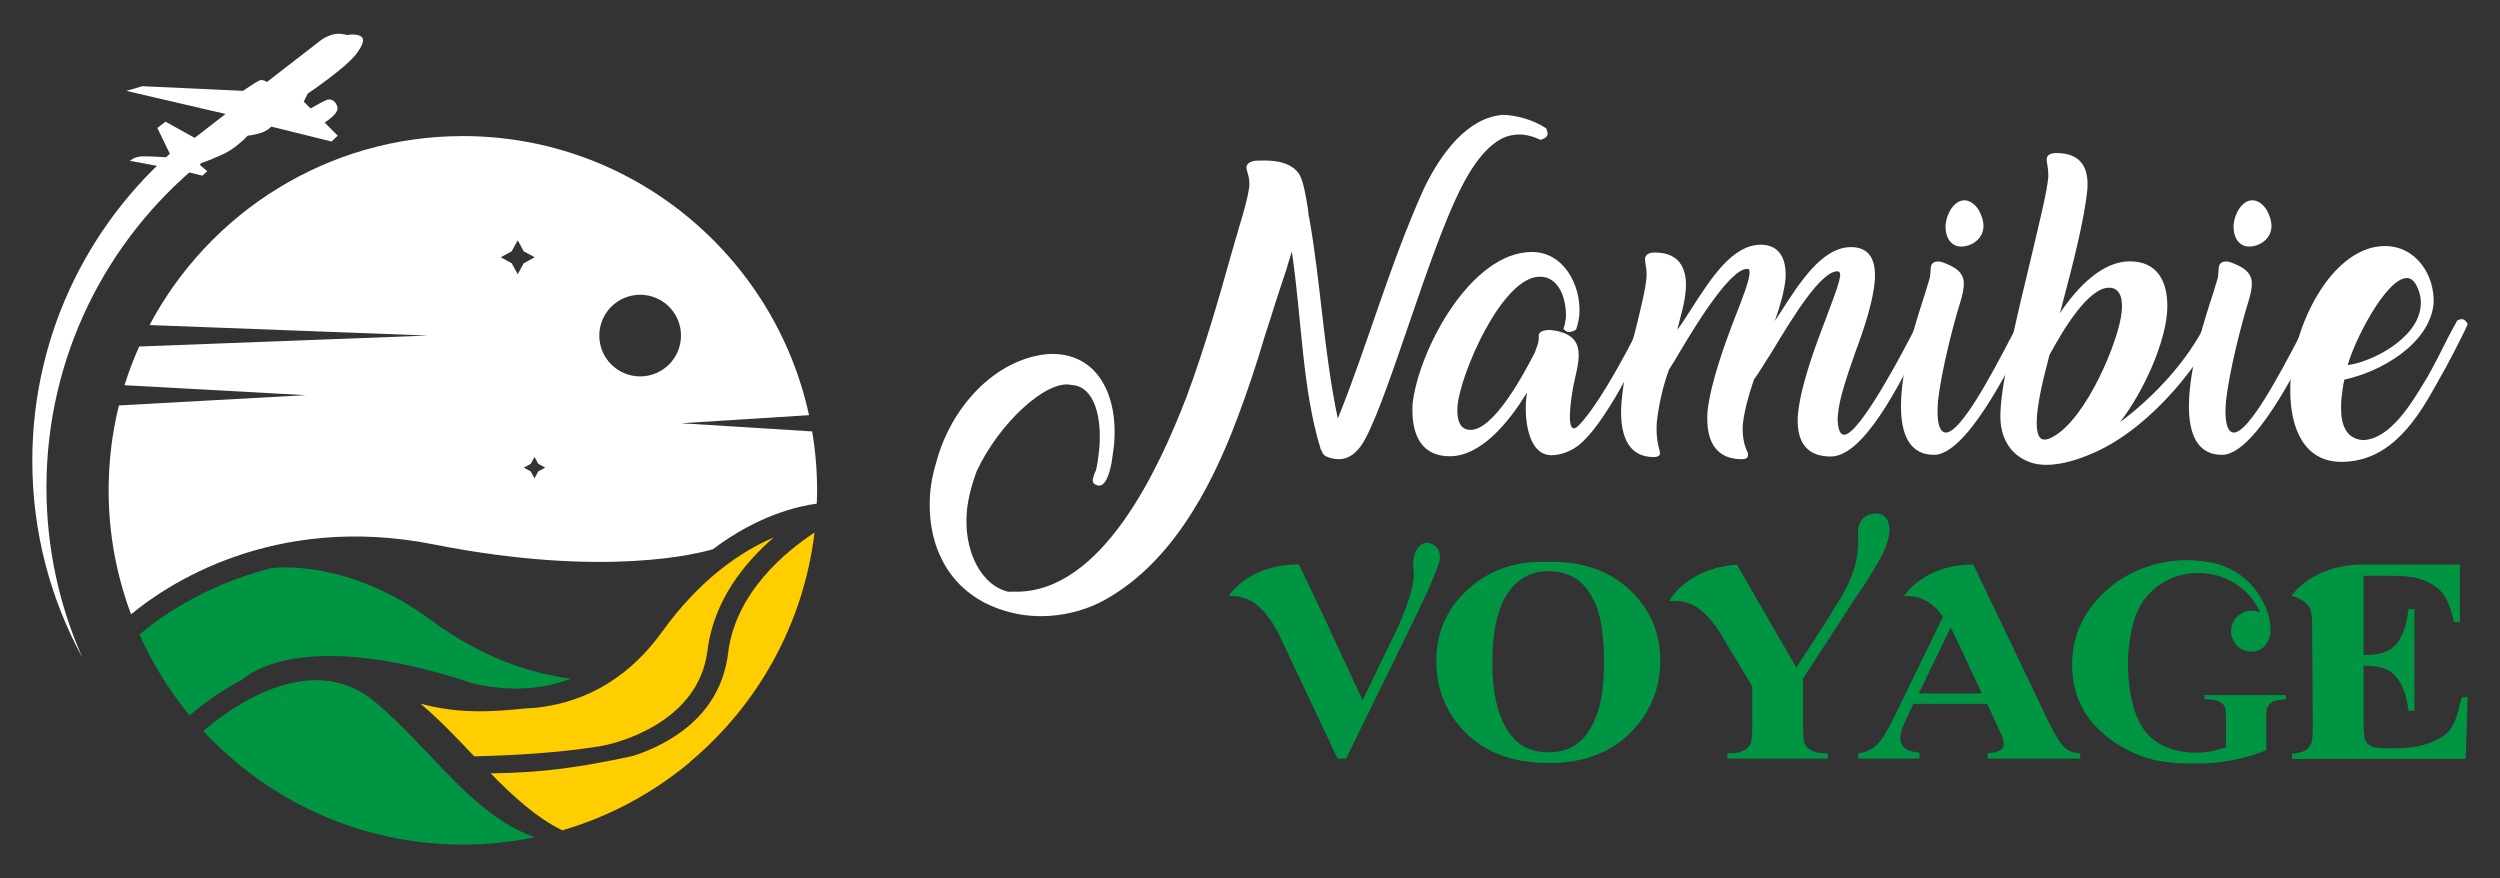 <?xml version="1.0" encoding="utf-8"?>
<!-- Generator: Adobe Illustrator 16.0.0, SVG Export Plug-In . SVG Version: 6.00 Build 0)  -->
<!DOCTYPE svg PUBLIC "-//W3C//DTD SVG 1.1//EN" "http://www.w3.org/Graphics/SVG/1.1/DTD/svg11.dtd">
<svg version="1.1" id="Calque_1" xmlns="http://www.w3.org/2000/svg" xmlns:xlink="http://www.w3.org/1999/xlink" x="0px" y="0px"
	 width="185px" height="65px" viewBox="0 0 185 65" enable-background="new 0 0 185 65" xml:space="preserve">
<rect x="0" y="0" width="185" height="65" fill="#333333" stroke="none"/>
<g>
	<g>
		<g>
			<g>
				<path fill="#FFFFFF" d="M96.789,15.481l0.059,0.556h0.019c0.876,4.873,1.077,9.947,2.131,14.939
					c2.247-5.568,3.797-11.298,6.364-17.006c1.293-2.687,3.263-5.271,5.848-5.471c0.914,0.02,2.168,0.316,3.203,0.996
					c0.199,0.437,0.16,0.695-0.418,0.854c-0.538-0.259-1.095-0.397-1.591-0.397c-0.301,0-0.617,0.06-0.937,0.158
					c-1.411,0.517-2.585,2.228-3.441,3.979c-2.348,4.734-5.17,14.938-6.962,18.319c-0.397,0.795-1.054,1.571-1.989,1.571
					c-0.317,0-0.637-0.061-0.973-0.22c-0.159-0.1-0.259-0.239-0.278-0.358c-0.042-0.059-0.12-0.198-0.12-0.258
					c-1.332-4.357-1.374-9.527-2.108-14.54c-0.259,0.896-0.559,1.851-0.876,2.765c-0.22,0.676-0.456,1.393-0.676,2.109l-0.437,1.352
					c-0.559,1.91-1.293,4.139-2.011,6.027c-2.047,5.51-5.132,11.098-10.163,13.707c-1.293,0.656-2.885,1.034-4.375,1.034
					c-0.957,0-1.872-0.139-2.707-0.4c-3.958-1.174-5.869-4.656-5.51-8.813c0.062-0.617,0.18-1.313,0.438-2.167v0.021
					c1.055-4.058,4.315-7.657,8.234-8.036c3.8-0.219,5.231,3.201,4.934,6.643c-0.042,0.358-0.1,0.837-0.161,1.192
					c-0.02,0.062-0.02,0.201-0.039,0.24c-0.12,0.656-0.437,1.868-1.074,1.631c-0.437-0.141-0.317-0.496-0.199-0.814l0.119-0.278
					v0.018c0.1-0.355,0.181-0.934,0.259-1.689c0.181-2.168-0.317-4.555-2.047-4.654c-1.849-0.457-5.41,2.865-7.042,6.405
					c-0.336,0.896-0.637,2.048-0.714,2.925c-0.259,2.905,1.013,5.508,3.122,5.987l-0.021-0.022h0.56
					c6.383,0,10.561-9.129,12.61-14.461c1.291-3.479,2.387-7.26,3.302-10.541l0.258-0.896c0.098-0.336,0.217-0.695,0.298-1.031
					c0.417-1.313,0.676-2.39,0.757-2.945c0.058-0.457-0.021-0.835-0.101-1.074c-0.081-0.259-0.1-0.417-0.1-0.457
					c0.039-0.377,0.479-0.516,0.996-0.497c1.371-0.062,2.406,0.239,2.903,0.993C96.449,13.354,96.649,14.586,96.789,15.481z"/>
				<path fill="#FFFFFF" d="M116.611,24.393c-0.062,0.08-0.398,0.179-0.495,0.179c-0.139,0-0.301-0.078-0.419-0.239
					c0.096-0.278,0.141-0.537,0.18-0.815c0.056-1.352-0.478-3.043-1.931-3.043c-2.806,0-5.888,7.221-6.088,9.549
					c-0.058,0.755,0.022,1.788,0.957,1.788c1.669,0,3.779-3.799,4.772-5.746c0.082-0.301,0.319-0.697,0.28-1.174
					c-0.043-0.358,0.377-0.459,0.775-0.479c1.57,0.14,2.086,0.776,2.169,1.611c0.078,0.855-0.278,1.891-0.418,2.744
					c-0.099,0.537-0.617,3.66,0.379,2.766c1.291-1.294,2.943-4.275,3.978-6.244c0.295-0.638,0.618-1.255,0.834-1.613
					c0.101-0.039,0.201-0.059,0.301-0.059c0.234,0,0.375,0.158,0.473,0.378l-0.194,0.437c-1.096,2.209-3.421,6.943-5.294,8.475
					c-0.535,0.438-1.332,0.776-2.05,0.776c-1.889,0-2.046-3.104-1.848-4.437c0-0.061,0-0.019,0.019-0.199
					c-1.43,2.367-3.48,4.714-5.708,4.714c-2.089,0-2.764-1.571-2.764-3.382c0-0.159,0-0.398,0.019-0.576
					c0.498-3.996,4.317-11.159,8.831-11.159c2.329,0,3.66,2.448,3.501,4.656c-0.041,0.376-0.119,0.734-0.235,1.073L116.611,24.393z"
					/>
				<path fill="#FFFFFF" d="M136.07,20.096c-0.022,0-0.039-0.02-0.1-0.02c-1.235,0-3.283,3.363-4.796,5.869
					c-0.573,0.914-1.052,1.691-1.413,2.186l0.022-0.02c-0.418,1.213-0.718,2.367-0.817,3.322c-0.039,0.697,0.043,1.412,0.36,2.05
					c0.017,0.06,0.039,0.1,0.017,0.238c-0.017,0.198-0.177,0.259-0.455,0.259c-1.908,0-2.548-1.332-2.548-2.965
					c0-0.178,0-0.438,0.022-0.615c0.239-2.107,1.251-4.895,2.046-6.961c0.558-1.414,1.019-2.627,1.058-3.186
					c0.017-0.258-0.022-0.355-0.178-0.355c-1.413,0-4.4,5.15-5.49,7v-0.02l-0.34,0.557h0.02c-0.397,1.055-0.754,2.606-0.876,3.839
					c-0.062,0.935,0.078,1.612,0.178,1.969c0.042,0.12,0.062,0.24,0.062,0.319c-0.039,0.198-0.217,0.26-0.479,0.26
					c-1.931,0-2.403-1.691-2.403-3.324c0-0.259,0.017-0.537,0.039-0.814c0.155-1.789,0.618-3.738,1.073-5.449
					c0.34-1.412,0.695-2.785,0.773-3.741c0.022-0.417-0.039-0.733-0.078-0.993c-0.022-0.139-0.039-0.219-0.039-0.358
					c0.039-0.339,0.356-0.458,0.734-0.458c2.009,0,2.388,1.453,2.287,2.766c-0.056,0.716-0.239,1.473-0.418,2.109
					c-0.101,0.456-0.139,0.476-0.197,0.834c0.337-0.459,0.677-0.996,1.032-1.551c1.436-2.229,3.026-4.734,5.134-4.734
					c1.492,0,1.908,1.213,1.831,2.486c-0.078,0.915-0.4,2.05-0.796,3.162c0.14-0.22,0.239-0.359,0.379-0.575
					c1.468-2.29,3.12-4.896,5.267-4.896c1.453,0,1.854,1.076,1.753,2.486c-0.116,1.494-0.757,3.463-1.43,5.271
					c-0.601,1.711-1.196,3.422-1.295,4.616c-0.062,0.517,0,1.511,0.455,1.511c1.157,0.02,4.557-6.525,5.153-7.697
					c0-0.021,0.043-0.1,0.06-0.119l0.062-0.119h-0.022c0.122-0.259,0.2-0.439,0.5-0.439c0.239,0,0.396,0.162,0.495,0.378
					l-0.596,1.194c-1.591,3.162-4.216,8.414-6.642,8.414c-1.813,0-2.447-1.113-2.447-2.666c0-0.178,0.017-0.437,0.039-0.637
					c0.239-2.068,1.252-4.834,2.047-6.9c0.54-1.433,0.995-2.606,1.057-3.162C136.187,20.254,136.147,20.137,136.07,20.096z"/>
				<path fill="#FFFFFF" d="M142.797,20.613c0.04-0.219,0.062-0.418,0.062-0.557c0-0.178,0.022-0.297,0.039-0.378
					c0.1-0.339,0.456-0.378,0.834-0.278c1.096,0.398,1.591,0.834,1.591,1.591c0,0.378-0.094,0.815-0.256,1.353
					c-0.539,1.71-1.39,5.072-1.652,7.281c-0.017,0.258-0.038,0.595-0.038,0.814c0,0.936,0.178,1.553,0.617,1.572
					c1.112,0,3.421-4.375,4.712-6.843c0.339-0.637,0.601-1.135,0.795-1.452c0.123-0.061,0.224-0.1,0.301-0.1
					c0.2,0,0.355,0.158,0.495,0.397l-0.217,0.417c-1.553,3.224-4.656,9.229-6.961,9.229c-1.852,0-2.446-1.591-2.446-3.58
					c0-0.317,0.017-0.657,0.039-0.974c0.217-2.587,0.996-5.093,1.808-7.599l0.278-0.915V20.613z M146.775,16.833
					c-0.079,0.896-0.913,1.413-1.647,1.413c-0.64,0-1.196-0.518-1.157-1.61c0.083-0.856,0.641-1.812,1.396-1.812
					c0.333,0,0.712,0.201,1.032,0.677C146.696,16.018,146.797,16.457,146.775,16.833z"/>
				<path fill="#FFFFFF" d="M163.349,23.736c0.316-0.34,0.595-0.22,0.856,0.158c-1.117,2.665-4.774,7.52-8.993,9.488
					c-1.076,0.498-2.467,1.016-3.778,1.016c-0.356,0-0.657-0.04-0.974-0.12c-1.515-0.418-2.525-1.711-2.426-3.759
					c0.077-2.327,1.229-7.162,2.208-11.199c0.656-2.785,1.252-5.191,1.329-6.187c0.022-0.437-0.039-0.755-0.077-0.993
					c-0.022-0.139-0.039-0.259-0.039-0.359c0.017-0.358,0.355-0.457,0.712-0.457c2.069,0,2.409,1.393,2.292,2.766
					c-0.223,2.148-1.035,5.369-1.83,8.354c-0.084,0.359-0.101,0.34-0.201,0.737c1.392-2.069,3.205-3.841,5.174-3.841
					c2.087,0,2.781,1.531,2.781,3.304c0,0.217-0.017,0.437-0.038,0.656c-0.201,2.128-1.613,5.53-3.461,7.936
					c2.448-1.812,5.032-4.536,6.442-7.479L163.349,23.736z M151.633,26.323l0.018-0.022l-0.118,0.479
					c-0.3,1.135-0.817,3.182-0.817,4.495c0,0.737,0.139,1.255,0.579,1.255c0.178,0,0.356-0.063,0.578-0.182
					c2.525-1.313,4.951-7.219,5.129-9.268c0.084-0.756,0-1.791-0.935-1.791C154.556,21.289,152.707,24.313,151.633,26.323z"/>
				<path fill="#FFFFFF" d="M164.11,20.613c0.039-0.219,0.056-0.418,0.056-0.557c0-0.178,0.022-0.297,0.045-0.378
					c0.096-0.339,0.456-0.378,0.834-0.278c1.09,0.398,1.591,0.834,1.591,1.591c0,0.378-0.1,0.815-0.262,1.353
					c-0.533,1.71-1.39,5.072-1.646,7.281c-0.022,0.258-0.044,0.595-0.044,0.814c0,0.936,0.184,1.553,0.617,1.572
					c1.115,0,3.421-4.375,4.718-6.843c0.335-0.637,0.595-1.135,0.795-1.452c0.117-0.061,0.218-0.1,0.295-0.1
					c0.2,0,0.361,0.158,0.501,0.397l-0.223,0.417c-1.55,3.224-4.65,9.229-6.96,9.229c-1.852,0-2.447-1.591-2.447-3.58
					c0-0.317,0.022-0.657,0.039-0.974c0.223-2.587,0.996-5.093,1.813-7.599l0.278-0.915V20.613z M168.088,16.833
					c-0.078,0.896-0.918,1.413-1.652,1.413c-0.634,0-1.192-0.518-1.151-1.61c0.077-0.856,0.635-1.812,1.391-1.812
					c0.339,0,0.718,0.201,1.035,0.677C168.01,16.018,168.104,16.457,168.088,16.833z"/>
				<path fill="#FFFFFF" d="M173.26,34.178c-2.766,0-3.778-2.506-3.778-5.252c0-0.336,0-0.675,0.038-1.031v0.02
					c0.379-4.436,3.282-9.707,6.965-9.707c2.326,0,3.716,2.188,3.6,4.297c-0.339,2.982-3.918,5.013-6.604,5.588
					c-0.1,0.438-0.161,0.936-0.221,1.453c-0.019,0.199-0.019,0.459-0.019,0.655c0,1.155,0.317,2.267,1.612,2.367
					c2.026-0.058,3.617-2.745,4.635-4.437v0.021c0.634-1.095,1.19-2.227,1.63-3.104c0.201-0.397,0.518-0.953,0.718-1.332
					c0.14-0.061,0.256-0.1,0.295-0.1c0.238,0,0.378,0.158,0.479,0.378l-0.201,0.437c-0.477,0.977-1.212,2.428-2.046,3.881
					C178.949,30.877,176.962,34.178,173.26,34.178z M178.114,20.574c-1.552,0-3.938,4.734-4.378,6.444
					c1.791-0.239,5.194-1.97,5.39-4.355c0.062-0.498-0.038-0.996-0.294-1.514C178.632,20.752,178.37,20.574,178.114,20.574z"/>
			</g>
		</g>
		<g>
			<g>
				<path fill="#009543" d="M103.645,47.898l-4.038,8.238h-0.626c0,0-4.266-9.052-4.442-9.388l-0.028-0.057
					c-0.016-0.027-0.035-0.06-0.052-0.087c-0.316-0.576-0.832-1.368-1.478-1.867c0,0-0.001,0-0.001-0.001
					c-0.017-0.014-0.033-0.026-0.051-0.037c-0.025-0.021-0.05-0.037-0.077-0.058c-0.002-0.001-0.003-0.003-0.004-0.004
					c-0.541-0.38-1.167-0.55-1.923-0.538c0,0,1.333-2.178,4.757-2.315l0.004-0.009h0.434l1.819,3.803l1.106,2.396l1.786,3.835
					l2.599-5.361c0.001-0.001,1.387-2.971,1.178-4.22c-0.209-1.242,0.493-2.581,1.565-1.852c0.304,0.209,0.398,0.57,0.375,0.979
					c-0.054,0.331-0.385,1.403-2.059,4.813L103.645,47.898z"/>
				<path fill="#009543" d="M114.467,41.584c2.485-0.085,4.504,0.584,6.059,2.002c1.55,1.416,2.33,3.188,2.33,5.322
					c0,1.82-0.581,3.423-1.738,4.803c-1.533,1.834-3.703,2.755-6.5,2.755c-2.811,0-4.982-0.878-6.518-2.624
					c-1.21-1.387-1.816-3.026-1.816-4.922c0-2.134,0.787-3.908,2.365-5.332C110.224,42.171,112.163,41.501,114.467,41.584z
					 M114.604,42.265c-1.431,0-2.517,0.666-3.26,2.01c-0.604,1.098-0.91,2.682-0.91,4.742c0,2.444,0.469,4.257,1.406,5.427
					c0.652,0.815,1.563,1.229,2.737,1.229c0.791,0,1.449-0.181,1.979-0.531c0.679-0.449,1.202-1.173,1.577-2.165
					s0.563-2.282,0.563-3.877c0-1.9-0.188-3.315-0.572-4.259c-0.384-0.942-0.876-1.609-1.469-1.998
					C116.064,42.459,115.376,42.265,114.604,42.265z"/>
				<path fill="#009543" d="M138.876,41.776l-0.457,0.778c-0.235,0.398-0.487,0.789-0.753,1.167
					c-0.254,0.352-0.538,0.782-0.853,1.284l-3.387,5.197v3.474c0,0.74,0.042,1.206,0.129,1.387c0.084,0.178,0.249,0.335,0.501,0.476
					c0.249,0.139,0.578,0.204,0.998,0.204h0.192v0.394h-7.423v-0.394h0.154c0.466,0,0.829-0.072,1.097-0.222
					c0.2-0.099,0.355-0.267,0.472-0.506c0.083-0.174,0.125-0.616,0.125-1.337v-2.878l-2.111-3.509
					c-0.136-0.237-0.223-0.388-0.243-0.425l-0.035-0.054c-0.015-0.031-0.036-0.058-0.054-0.087c-0.362-0.551-0.935-1.303-1.61-1.755
					c-0.001,0-0.001,0-0.001-0.001c-0.021-0.013-0.034-0.025-0.055-0.033c-0.024-0.018-0.056-0.037-0.081-0.05
					c-0.001-0.001-0.003-0.002-0.004-0.003c-0.566-0.34-1.204-0.464-1.957-0.402c0,0,1.172-2.263,4.574-2.651l0.004-0.009
					l0.033-0.003l0.327-0.021l0.075-0.005l4.399,7.606l1.729-2.666l-0.004-0.004l0.751-1.176c0.123-0.196,0.236-0.379,0.337-0.556
					l0.331-0.521c0.543-0.873,0.892-1.672,1.129-2.382c0.035-0.107,0.385-1.218,0.291-2.606c-0.098-1.468,1.406-1.762,1.953-1.281
					C139.929,38.632,140.114,39.792,138.876,41.776z"/>
				<path fill="#009543" d="M153.938,55.748v0.389h-6.856v-0.398c0.435-0.021,0.751-0.099,0.951-0.222
					c0.163-0.113,0.246-0.271,0.246-0.482c0-0.125-0.02-0.253-0.065-0.386c-0.018-0.064-0.127-0.328-0.343-0.79l-0.818-1.771h-5.464
					l-0.649,1.388c-0.211,0.46-0.318,0.842-0.318,1.139c0,0.402,0.174,0.69,0.525,0.88c0.146,0.083,0.444,0.146,0.896,0.197v0.445
					h-4.522v-0.389c0.554-0.075,1.008-0.29,1.369-0.632c0.354-0.349,0.798-1.064,1.324-2.148l3.564-7.319
					c-0.727-1.086-1.629-1.567-2.871-1.548c0,0,1.328-2.178,4.753-2.315l0.005-0.009h0.362l5.504,11.51
					c0.534,1.102,0.968,1.797,1.312,2.083C153.102,55.586,153.466,55.714,153.938,55.748z M146.662,51.314l-2.174-4.622
					c-0.046-0.077-0.094-0.158-0.146-0.247l-2.352,4.869H146.662z"/>
				<path fill="#009543" d="M169.161,51.436v0.311c-0.458,0.031-0.776,0.089-0.961,0.176c-0.179,0.086-0.318,0.231-0.417,0.43
					c-0.055,0.108-0.08,0.372-0.08,0.788v2.375c-0.687,0.282-1.4,0.503-2.135,0.667c0.001,0.001,0.002,0.002,0.002,0.003
					c-0.038,0.007-0.068,0.011-0.098,0.014c-0.087,0.021-0.166,0.04-0.248,0.051c-0.854,0.169-1.738,0.25-2.652,0.251v-0.007
					c-0.144,0.005-0.289,0.007-0.436,0.007c-1.476,0-2.7-0.185-3.672-0.552c-0.971-0.367-1.832-0.854-2.576-1.454
					c-0.744-0.599-1.329-1.276-1.749-2.027c-0.53-0.968-0.801-2.053-0.801-3.256c0-1.988,0.705-3.694,2.114-5.109h-0.001
					c0.624-0.658,1.356-1.21,2.204-1.641c1.318-0.675,2.716-1.013,4.2-1.013c0.712,0,1.445,0.092,2.208,0.275
					c2.114,0.613,3.13,2.115,3.613,3.254c0.241,0.594,0.455,1.392,0.279,2.154c-0.141,0.598-0.646,1.058-1.259,1.092
					c-0.023,0.001-0.049,0.002-0.075,0.002c-0.896,0-1.61-0.775-1.511-1.687c0.077-0.696,0.626-1.257,1.314-1.342
					c0.302-0.036,0.587,0.015,0.833,0.128c-0.355-0.78-0.854-1.411-1.5-1.896c-0.915-0.688-1.954-1.033-3.113-1.033
					c-0.967,0-1.856,0.254-2.668,0.768c-0.811,0.516-1.4,1.183-1.773,2.015c-0.094,0.202-0.18,0.415-0.255,0.626
					c-0.315,1.068-0.476,2.167-0.476,3.293c0,1.369,0.175,2.568,0.527,3.6c0.352,1.032,0.916,1.791,1.703,2.278
					c0.78,0.479,1.708,0.724,2.785,0.724c0.373,0,0.758-0.035,1.153-0.112c0.351-0.063,0.71-0.158,1.084-0.282V53.14
					c0-0.454-0.038-0.741-0.102-0.876c-0.07-0.131-0.209-0.248-0.416-0.356c-0.214-0.107-0.467-0.161-0.768-0.161h-0.319v-0.311
					H169.161z M157.627,47.041c0.036-0.212,0.081-0.413,0.135-0.616C157.708,46.628,157.663,46.829,157.627,47.041z"/>
				<path fill="#009543" d="M182.609,51.593l-0.148,4.569h-12.848V55.77c0.385-0.018,0.697-0.09,0.943-0.225
					c0.201-0.099,0.356-0.267,0.46-0.508c0.087-0.167,0.132-0.616,0.132-1.334l-0.05-7.363c0-0.626-0.044-1.008-0.098-1.159
					c-0.303-0.869-1.431-1.08-1.431-1.08s1.485-2.324,5.329-2.324h7.135v4.254H181.6c-0.227-1.038-0.539-1.787-0.941-2.237
					c-0.406-0.451-0.978-0.783-1.715-0.999c-0.433-0.125-1.236-0.191-2.421-0.191h-1.619v5.858h0.316
					c0.992,0,1.709-0.284,2.157-0.858c0.443-0.574,0.728-1.419,0.852-2.535h0.438v7.53h-0.438c-0.094-0.817-0.284-1.491-0.582-2.017
					c-0.298-0.522-0.638-0.872-1.032-1.053c-0.395-0.179-0.964-0.271-1.711-0.271v4.052c0,0.791,0.042,1.276,0.112,1.452
					c0.071,0.177,0.213,0.321,0.408,0.438c0.201,0.109,0.524,0.167,0.973,0.167h0.934c1.461,0,2.632-0.309,3.513-0.934
					c0.88-0.623,0.953-1.567,1.34-2.84H182.609z"/>
			</g>
		</g>
	</g>
	<g>
		<g>
			<path fill-rule="evenodd" clip-rule="evenodd" fill="#FFFFFF" d="M14.811,12.081c-6.944,5.687-11.374,14.326-11.374,24
				c0,4.483,0.955,8.747,2.668,12.596c-2.37-4.332-3.714-9.3-3.714-14.579c0-9.576,4.423-18.119,11.333-23.699
				C14.067,10.969,14.432,11.531,14.811,12.081L14.811,12.081z"/>
			<path fill-rule="evenodd" clip-rule="evenodd" fill="#FFFFFF" d="M14.406,10.204l2.286-1.771L9.35,6.725l1.178-0.345l7.455,0.342
				c0,0,0.855-0.58,1.151-0.737c0.209-0.112,0.438-0.045,0.617,0.084l3.866-2.992c0,0,0.342-0.317,0.937-0.502
				c0.596-0.182,1.14,0.024,1.14,0.024s0.391-0.103,0.765-0.005c0.375,0.092,0.713,0.314-0.073,1.371
				c-0.786,1.062-3.612,2.96-3.612,2.96L22.479,7.52l0.501,0.506c0.329-0.188,1.006-0.566,1.193-0.633
				c0.251-0.088,0.639-0.016,0.795,0.523c0.118,0.398-0.578,0.916-0.943,1.154l0.967,0.971l-0.459,0.433l-4.458-1.106
				c0,0-0.251,0.305-0.783,0.471c-0.535,0.167-0.964,0.203-0.964,0.203s-0.853,0.934-1.862,1.391
				c-1.009,0.456-1.611,0.652-1.611,0.652l-0.057,0.125l0.544,0.461l-0.369,0.327l-1.327-0.329c0,0-1.301,0.393-1.499,0.396
				c-0.2,0.006-0.122-0.309-0.037-0.454c0.084-0.146,0.13-0.218,0.13-0.218L9.612,11.9c0,0,0.327-0.311,0.916-0.33
				c0.587-0.018,2.177,0.094,2.177,0.094L11.644,9.47l0.605-0.466L14.406,10.204z"/>
		</g>
		<g>
			<path fill="#FFFFFF" d="M60.1,31.926l-9.708-0.607l9.475-0.596C57.314,18.934,46.797,10.07,34.256,10.07
				c-10.045,0-18.783,5.677-23.189,13.984l20.589,0.778l-21.355,0.81c-0.421,0.929-0.779,1.883-1.085,2.864l13.408,0.736L8.8,30.002
				c-0.498,2.013-0.762,4.12-0.762,6.284c0,3.226,0.591,6.313,1.661,9.173c2.526-2.097,10.456-7.539,22.384-5.175
				c12.764,2.528,19.764,0.634,20.677,0.354c3.356-2.532,6.356-3.196,7.679-3.367c0.016-0.329,0.027-0.654,0.027-0.985
				C60.465,34.801,60.339,33.343,60.1,31.926z M38.313,20.293l-0.446-0.81l-0.809-0.446l0.809-0.441l0.446-0.814l0.441,0.814
				l0.814,0.441l-0.814,0.446L38.313,20.293z M39.834,34.884l-0.281,0.513l-0.28-0.513l-0.508-0.279l0.508-0.281l0.28-0.508
				l0.281,0.508l0.514,0.281L39.834,34.884z M47.373,27.854c-1.67,0-3.025-1.35-3.025-3.021s1.355-3.021,3.025-3.021
				c1.665,0,3.02,1.35,3.02,3.021S49.038,27.854,47.373,27.854z"/>
			<path fill="#009543" d="M39.592,61.952c-1.724,0.356-3.509,0.548-5.338,0.548c-7.585,0-14.42-3.243-19.21-8.405
				c1.823-1.577,7.838-6.102,12.591-2.247c1.472,1.201,2.845,2.655,4.174,4.058C34.198,58.417,36.63,60.974,39.592,61.952z"/>
			<path fill="#009543" d="M42.257,50.223c-3.041,1.155-5.947,0.69-7.468,0.29c-0.388-0.131-0.77-0.259-1.168-0.381
				c-11.318-3.449-15.227-0.272-15.689,0.159c-1.749,0.897-3.146,2-3.903,2.647c-1.49-1.805-2.74-3.816-3.708-5.979
				c1.108-0.956,4.532-3.602,9.79-4.927c0.912-0.099,6.003-0.413,11.803,3.872C35.972,48.91,39.764,49.913,42.257,50.223z"/>
			<path fill="#FFCE00" d="M48.981,46.77c-2.869,3.97-6.409,5.319-9.426,5.615c-1.364,0.03-4.634,0.684-8.186-0.25
				c-0.083-0.021-0.166-0.039-0.248-0.061c1.372,1.155,2.663,2.513,3.912,3.831c0.021,0.021,0.041,0.042,0.063,0.063
				c2.976-0.066,6.322-0.269,9.263-0.739c1.226-0.196,7.337-1.705,7.997-7.101c0.455-3.713,2.784-6.524,4.901-8.359
				C54.904,40.777,51.85,42.784,48.981,46.77z"/>
			<path fill="#FFCE00" d="M41.61,61.444c3.513-1.025,6.723-2.762,9.457-5.052l0.008-0.025c4.981-4.18,8.385-10.17,9.199-16.956
				c-2.076,1.359-5.844,4.409-6.391,8.904c-0.579,4.77-4.495,6.795-7.043,7.626c-4.07,0.875-6.704,1.235-10.53,1.289
				C37.963,58.923,39.68,60.495,41.61,61.444z"/>
		</g>
	</g>
</g>
</svg>
